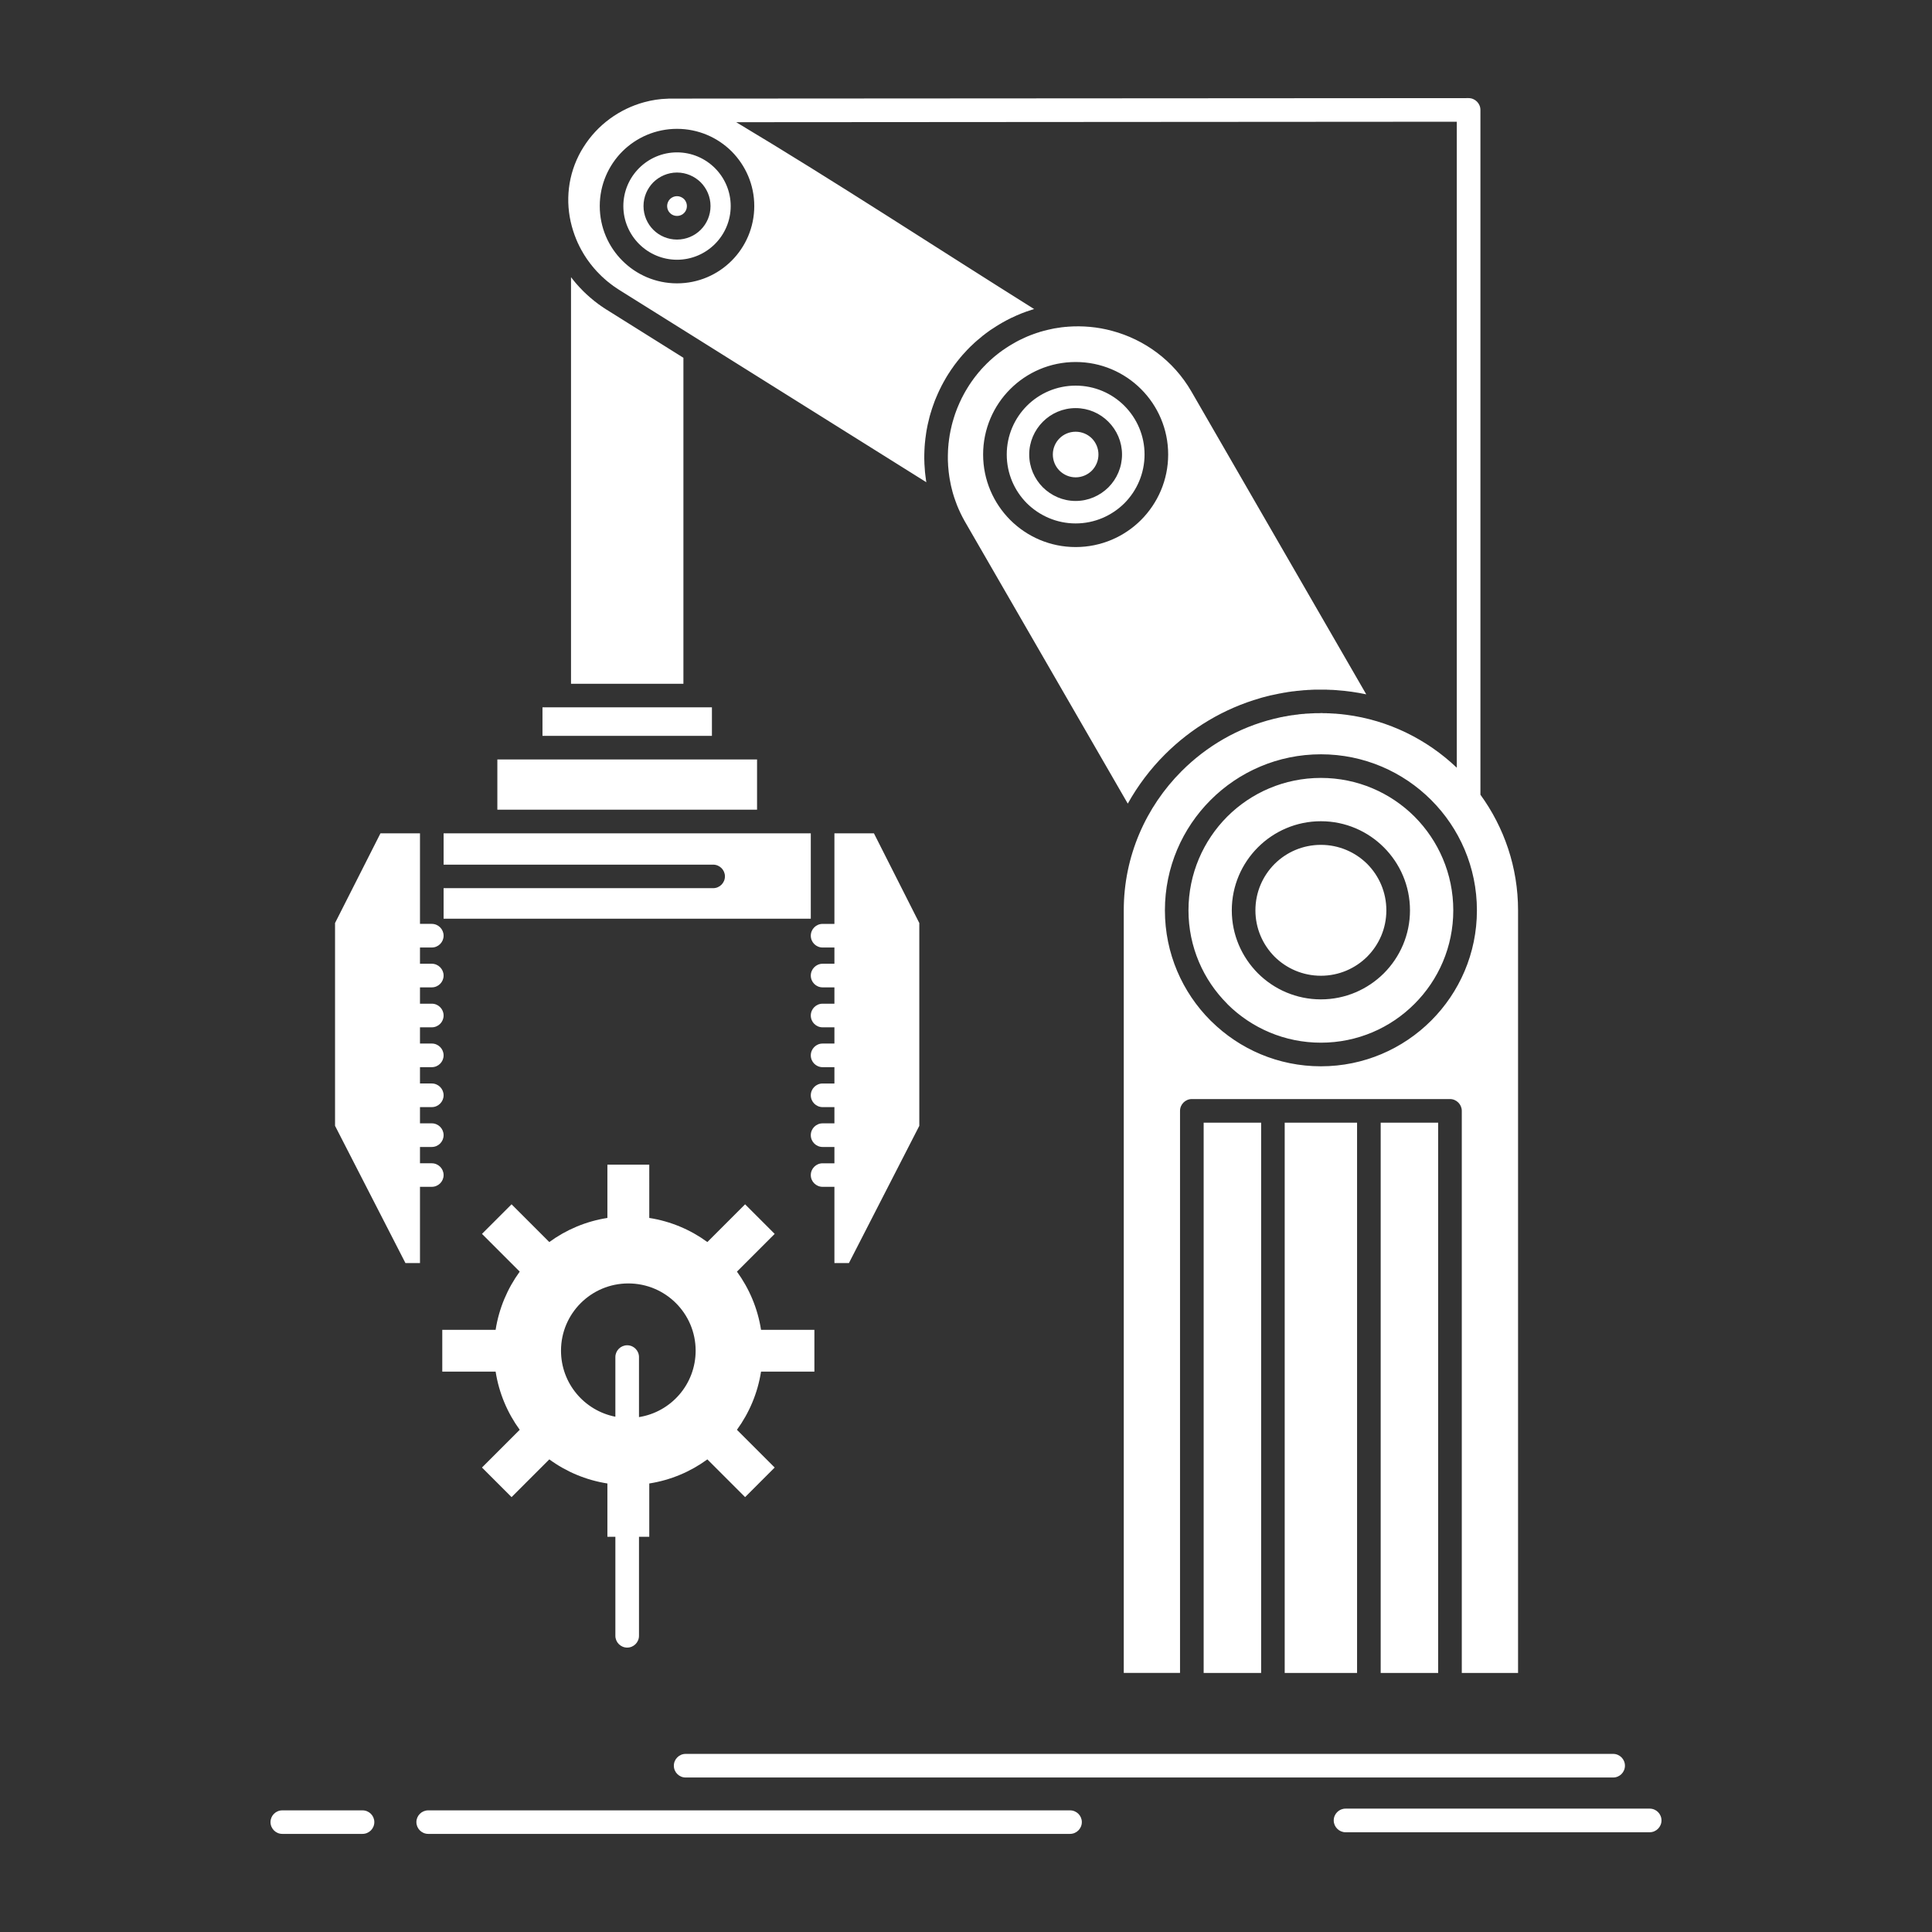 <svg version="1.1" xmlns="http://www.w3.org/2000/svg" xmlns:xlink="http://www.w3.org/1999/xlink" width="512px" height="512px" viewBox="0,0,256,256"><rect x="0" y="0" width="256" height="256" fill="#333333" stroke="none"/><g fill="#ffffff" fill-rule="none" stroke="none" stroke-width="1" stroke-linecap="butt" stroke-linejoin="miter" stroke-miterlimit="10" stroke-dasharray="" stroke-dashoffset="0" font-family="none" font-weight="none" font-size="none" text-anchor="none" style="mix-blend-mode: normal"><g transform="translate(0,-0) scale(0.5,0.5)"><g id="_x37_05_x2C__Automation_x2C__factory_x2C__hand_x2C__mechanism_x2C__package" fill-rule="evenodd"><g><path d="M269.483,90.49c-0.344,0.178 -0.678,0.381 -1.018,0.584l-0.344,0.203l-0.281,0.153l-0.063,0.051l-0.305,0.179l-0.039,0.025c-0.562,0.355 -1.108,0.712 -1.643,1.095l-0.14,0.077l-0.18,0.152l-0.315,0.229l-0.204,0.128l-0.115,0.102l-0.214,0.177l-0.092,0.052l-0.253,0.204l-0.053,0.051l-0.28,0.229h-0.024l-0.306,0.255v0l-0.291,0.254l-0.039,0.024l-0.828,0.739l-0.126,0.102l-0.154,0.152l-0.151,0.152l-0.126,0.127l-0.179,0.152l-0.103,0.102l-0.203,0.203l-0.077,0.078l-0.218,0.229l-0.049,0.052l-0.242,0.254h-0.024l-0.257,0.279l-0.011,0.025l-0.256,0.255l-0.038,0.051l-0.215,0.228l-0.063,0.078l-0.193,0.229l-0.077,0.102l-0.165,0.179l-0.112,0.126l-0.141,0.152l-0.13,0.18l-0.102,0.126l-0.165,0.179l-0.073,0.127l-0.039,0.051l-0.203,0.23l-0.193,0.254l-0.038,0.051l-0.215,0.279l-0.014,0.025l-0.229,0.307v0.023l-0.217,0.281l-0.039,0.051l-0.176,0.254l-0.053,0.078l-0.164,0.229l-0.077,0.127l-0.127,0.204l-0.102,0.126l-0.116,0.18l-0.102,0.177l-0.088,0.128l-0.14,0.229l-0.063,0.102l-0.154,0.254l-0.049,0.078l-0.165,0.279l-0.025,0.025l-0.179,0.33h-0.014l-0.179,0.332l-0.01,0.024l-0.179,0.306l-0.024,0.051l-0.141,0.28l-0.052,0.075l-0.126,0.256l-0.063,0.127l-0.116,0.203l-0.074,0.153l-0.091,0.179l-0.087,0.203l-0.063,0.127l-0.116,0.254l-0.049,0.102l-0.13,0.256l-0.025,0.076l-0.14,0.306l-0.011,0.051l-0.154,0.33v0l-0.141,0.356l-0.024,0.025l-0.116,0.307l-0.039,0.074l-0.102,0.281l-0.039,0.102l-0.102,0.255l-0.049,0.126l-0.077,0.23l-0.063,0.152l-0.063,0.179l-0.077,0.229l-0.049,0.128l-0.077,0.254l-0.039,0.127l-0.088,0.254l-0.028,0.102l-0.102,0.307l-0.011,0.051l-0.102,0.355l-0.116,0.383v0l-0.102,0.355l-0.01,0.051l-0.077,0.307l-0.025,0.074l-0.077,0.307l-0.024,0.102l-0.053,0.256l-0.039,0.152l-0.049,0.229l-0.039,0.152l-0.039,0.203l-0.053,0.204l-0.035,0.179l-0.039,0.229l-0.028,0.152l-0.049,0.254l-0.024,0.103l-0.053,0.306l-0.014,0.076l-0.049,0.33v0.051l-0.063,0.357v0.025l-0.053,0.356v0.024l-0.049,0.356v0.051l-0.039,0.331l-0.014,0.078l-0.039,0.305v0.102l-0.024,0.279l-0.011,0.129l-0.028,0.254l-0.011,0.178l-0.028,0.406l-0.011,0.18l-0.014,0.229v0.152l-0.01,0.254l-0.028,0.841v0.024v0.383v0v0.383v0.023v0.357v0.076l0.014,0.306v0.103l0.014,0.278l0.01,0.128l0.014,0.254v0.153l0.011,0.228l0.014,0.204l0.014,0.179l0.025,0.229c0.049,0.688 0.126,1.375 0.228,2.063v0l0.053,0.382l0.01,0.051l0.053,0.33l0.011,0.077c0.091,0.533 0.207,1.094 0.319,1.652l0.039,0.18l0.052,0.229l0.126,0.51l0.077,0.306l0.025,0.075l0.077,0.332l0.01,0.051l0.102,0.356v0.024l0.116,0.383v0l0.112,0.355l0.014,0.051l0.102,0.33l0.024,0.078l0.102,0.278l0.039,0.128l0.091,0.255l0.049,0.126l0.078,0.254l0.063,0.153l0.077,0.204l0.074,0.203l0.067,0.179l0.01,0.026l0.014,0.051l0.01,0.051l0.014,0.025c0.586,1.475 1.285,2.951 2.088,4.377l43.236,74.873c2.675,-4.785 5.994,-9.188 9.848,-13.031c6.949,-6.947 15.614,-12.164 25.301,-14.938l0.063,-0.026l0.446,-0.126c0.685,-0.179 1.372,-0.356 2.06,-0.536l0.281,-0.051l0.242,-0.051l1.576,-0.33l0.318,-0.076l0.204,-0.025l0.509,-0.102h0.014l0.533,-0.102l0.18,-0.026l0.354,-0.051l0.368,-0.075l0.165,-0.026l0.522,-0.075h0.039l0.509,-0.078l0.218,-0.023l0.316,-0.027l0.42,-0.051l0.117,-0.024l0.543,-0.051h0.066l0.471,-0.051l0.268,-0.026l0.28,-0.025l0.456,-0.051h0.092l0.543,-0.025l0.116,-0.025l0.432,-0.025h0.306l0.242,-0.025l0.509,-0.025h0.038l0.548,-0.025h0.165h0.396h0.354h0.189h0.562h0.154h0.15h0.166h0.154h0.126h0.038h0.151h0.154h0.165h0.15h0.092h0.063l0.165,0.025h0.154h0.15h0.165h0.053l0.103,0.025h0.15h0.165h0.154l0.151,0.025h0.014h0.154h0.15l0.154,0.025h0.166l0.305,0.025h0.15l0.166,0.025c2.635,0.178 5.242,0.561 7.787,1.094l-46.343,-80.268c-4.759,-8.219 -12.455,-13.768 -21.019,-16.058c-3.833,-1.044 -7.826,-1.4 -11.823,-1.095h-0.05l-0.028,0.025h-0.073l-0.474,0.025l-0.112,0.026h-0.116h-0.038l-0.074,0.024l-0.586,0.051l-0.115,0.026h-0.05l-0.765,0.126h-0.063h-0.053l-0.112,0.027l-0.115,0.023l-0.699,0.102l-0.115,0.027l-0.112,0.024h-0.028l-0.088,0.026l-0.115,0.024l-0.471,0.102l-0.112,0.026l-0.231,0.051l-0.112,0.025l-0.102,0.025h-0.015l-0.115,0.025l-1.043,0.254l-0.049,0.026h-0.066l-0.112,0.051l-0.229,0.051v0l-0.115,0.024l-0.116,0.051l-0.112,0.027l-0.066,0.023h-0.05l-0.344,0.103l-0.014,0.026l-0.088,0.024l-0.116,0.026l-0.112,0.051l-0.091,0.024h-0.024l-0.102,0.026l-0.112,0.051l-0.116,0.025l-0.053,0.025l-0.049,0.025l-0.116,0.025l-0.102,0.051l-0.112,0.025h-0.014l-0.088,0.051l-0.116,0.025l-0.115,0.052l-0.088,0.024h-0.015l-0.112,0.053l-0.115,0.051l-0.102,0.024l-0.05,0.026l-0.168,0.051l-0.112,0.051l-0.33,0.127l-0.102,0.051l-0.103,0.026l-0.014,0.024l-0.102,0.026l-0.649,0.278l-0.024,0.027l-0.077,0.023l-0.116,0.052l-0.102,0.051l-0.33,0.152l-0.102,0.052l-0.063,0.025l-0.053,0.025l-0.315,0.152h-0.014l-0.088,0.051l-0.306,0.128l-0.014,0.024l-0.534,0.255l-0.102,0.077l-0.102,0.051h-0.014zM320.828,212.01c7.481,-7.482 17.813,-12.113 29.227,-12.113c11.414,0 21.744,4.631 29.227,12.113c7.483,7.482 12.115,17.814 12.115,29.242c0,11.402 -4.633,21.734 -12.115,29.216c-7.482,7.482 -17.813,12.113 -29.227,12.113c-11.325,0 -21.58,-4.556 -29.052,-11.937l-0.189,-0.177c-7.482,-7.481 -12.101,-17.813 -12.101,-29.216c0,-11.427 4.633,-21.759 12.115,-29.241zM350.055,206.156c-9.697,0 -18.478,3.92 -24.826,10.256c-6.338,6.363 -10.27,15.145 -10.27,24.84c0,9.67 3.932,18.451 10.283,24.787l0.151,0.179c6.338,6.235 15.042,10.104 24.661,10.104c9.683,0 18.463,-3.92 24.802,-10.283c6.349,-6.336 10.279,-15.117 10.279,-24.787c0,-9.695 -3.931,-18.477 -10.269,-24.84c-6.348,-6.336 -15.129,-10.256 -24.811,-10.256zM267.725,103.112c4.43,-4.427 10.564,-7.177 17.334,-7.177c6.767,0 12.9,2.75 17.33,7.177c4.439,4.429 7.188,10.588 7.188,17.331c0,6.77 -2.748,12.903 -7.188,17.356c-4.43,4.429 -10.563,7.177 -17.33,7.177c-6.77,0 -12.904,-2.748 -17.334,-7.177c-4.439,-4.453 -7.188,-10.587 -7.188,-17.356c0,-6.743 2.748,-12.902 7.188,-17.331zM285.059,102.196c-5.04,0 -9.609,2.035 -12.919,5.345c-3.295,3.308 -5.341,7.863 -5.341,12.902c0,5.064 2.035,9.62 5.331,12.928c3.319,3.283 7.889,5.345 12.929,5.345c5.036,0 9.605,-2.062 12.915,-5.345c3.295,-3.308 5.345,-7.888 5.345,-12.928c0,-5.039 -2.05,-9.595 -5.345,-12.902c-3.31,-3.31 -7.879,-5.345 -12.915,-5.345zM164.936,40.125c3.703,-3.689 8.83,-5.98 14.48,-5.98c5.65,0 10.778,2.291 14.48,5.98c3.692,3.717 5.994,8.832 5.994,14.48c0,5.65 -2.302,10.792 -5.994,14.482c-3.703,3.715 -8.83,6.004 -14.48,6.004c-5.65,0 -10.777,-2.289 -14.48,-6.004c-3.703,-3.69 -5.994,-8.832 -5.994,-14.482c-0.001,-5.648 2.291,-10.763 5.994,-14.48zM179.416,40.38c-3.917,0 -7.482,1.604 -10.051,4.175c-2.569,2.568 -4.172,6.133 -4.172,10.051c0,3.92 1.604,7.482 4.172,10.053c2.569,2.57 6.135,4.175 10.051,4.175c3.92,0 7.482,-1.604 10.055,-4.175c2.569,-2.57 4.173,-6.133 4.173,-10.053c0,-3.918 -1.604,-7.482 -4.173,-10.051c-2.573,-2.572 -6.135,-4.175 -10.055,-4.175zM334.213,443.346v-145.825h-15.231v145.824h15.231zM365.896,297.521v145.824h15.231v-145.824zM340.459,297.521v145.824h19.177v-145.824zM333.359,224.557c4.275,-4.274 10.182,-6.922 16.695,-6.922c6.503,0 12.406,2.647 16.681,6.922c4.278,4.276 6.925,10.18 6.925,16.695c0,6.49 -2.646,12.393 -6.91,16.67c-4.289,4.273 -10.192,6.922 -16.695,6.922c-6.514,0 -12.42,-2.648 -16.681,-6.898c-4.288,-4.301 -6.935,-10.203 -6.935,-16.693c0,-6.517 2.647,-12.42 6.92,-16.696zM350.055,223.895c-4.797,0 -9.135,1.934 -12.279,5.064c-3.142,3.157 -5.078,7.482 -5.078,12.293c0,4.785 1.937,9.109 5.066,12.267c3.156,3.131 7.494,5.064 12.291,5.064c4.783,0 9.125,-1.934 12.266,-5.064c3.145,-3.157 5.078,-7.481 5.078,-12.267c0,-4.811 -1.934,-9.136 -5.064,-12.293c-3.155,-3.131 -7.497,-5.064 -12.28,-5.064zM276.365,111.765c2.239,-2.239 5.307,-3.612 8.693,-3.612c3.383,0 6.45,1.373 8.676,3.612c2.238,2.241 3.614,5.319 3.614,8.679c0,3.385 -1.376,6.465 -3.601,8.704c-2.239,2.214 -5.307,3.612 -8.689,3.612c-3.387,0 -6.454,-1.398 -8.693,-3.612c-2.225,-2.239 -3.614,-5.319 -3.614,-8.704c0,-3.36 1.39,-6.438 3.614,-8.679zM285.059,114.412c-1.667,0 -3.184,0.662 -4.278,1.756c-1.094,1.094 -1.769,2.621 -1.769,4.275c0,1.68 0.674,3.182 1.758,4.275c1.105,1.095 2.622,1.782 4.289,1.782c1.667,0 3.18,-0.688 4.274,-1.757c1.095,-1.119 1.769,-2.621 1.769,-4.301c0,-1.654 -0.674,-3.182 -1.758,-4.275c-1.106,-1.093 -2.618,-1.755 -4.285,-1.755zM173.13,48.32c1.604,-1.578 3.832,-2.596 6.285,-2.596c2.443,0 4.686,1.018 6.286,2.596c1.604,1.628 2.597,3.843 2.597,6.285c0,2.469 -0.993,4.684 -2.597,6.287c-1.6,1.603 -3.843,2.596 -6.286,2.596c-2.442,0 -4.682,-0.993 -6.285,-2.596c-1.604,-1.604 -2.594,-3.843 -2.594,-6.287c0.001,-2.442 0.99,-4.657 2.594,-6.285zM179.416,51.986c-0.723,0 -1.386,0.305 -1.856,0.763c-0.47,0.482 -0.765,1.144 -0.765,1.856c0,0.738 0.295,1.4 0.765,1.858c0.47,0.484 1.134,0.763 1.856,0.763c0.727,0 1.39,-0.278 1.86,-0.763c0.47,-0.458 0.761,-1.12 0.761,-1.858c0,-0.713 -0.291,-1.374 -0.761,-1.856c-0.484,-0.458 -1.148,-0.763 -1.86,-0.763zM200.627,214.581v-13.31h-8.752h-0.088h-51.154h-0.077h-8.753v13.31zM188.667,187.453h-4.337h-0.091h-36.046h-0.078h-4.352v7.557h44.904zM181.111,181.191v-86.376l-20.31,-12.724l-0.179,-0.102l-0.165,-0.128h-0.025l-0.154,-0.103l-0.179,-0.126h-0.025l-0.151,-0.102l-0.168,-0.128l-0.035,-0.025l-0.13,-0.076l-0.175,-0.127l-0.053,-0.026l-0.116,-0.075l-0.165,-0.128l-0.049,-0.052l-0.126,-0.074l-0.168,-0.129l-0.063,-0.024l-0.102,-0.077l-0.151,-0.127l-0.077,-0.052l-0.102,-0.075l-0.154,-0.129l-0.089,-0.05l-0.077,-0.075l-0.165,-0.128l-0.088,-0.051l-0.063,-0.051l-0.165,-0.127l-0.102,-0.102l-0.066,-0.051l-0.151,-0.129l-0.116,-0.074l-0.039,-0.051l-0.151,-0.129l-0.126,-0.102l-0.028,-0.024l-0.151,-0.128l-0.141,-0.102l-0.024,-0.025l-0.14,-0.152l-0.155,-0.102v-0.027l-0.151,-0.125l-0.154,-0.129v0l-0.151,-0.152l-0.154,-0.127v0l-0.141,-0.127l-0.137,-0.153l-0.028,-0.024l-0.126,-0.102l-0.151,-0.152l-0.028,-0.027l-0.112,-0.102l-0.14,-0.152l-0.039,-0.025l-0.102,-0.102l-0.14,-0.152l-0.049,-0.051l-0.091,-0.102l-0.14,-0.129l-0.049,-0.074l-0.091,-0.078l-0.14,-0.152l-0.063,-0.051l-0.063,-0.077l-0.141,-0.153l-0.063,-0.075l-0.077,-0.077l-0.126,-0.152l-0.077,-0.076l-0.049,-0.051l-0.126,-0.152l-0.102,-0.102l-0.039,-0.051l-0.14,-0.152l-0.088,-0.129l-0.039,-0.024l-0.13,-0.152l-0.102,-0.128l-0.011,-0.025l-0.14,-0.152l-0.102,-0.128l-0.014,-0.024l-0.126,-0.152l-0.116,-0.153l-0.126,-0.152l-0.126,-0.153v-0.025l-0.116,-0.127l-0.112,-0.152v107.752h29.787zM188.986,229.139c1.73,0 3.13,1.398 3.13,3.104c0,1.73 -1.4,3.131 -3.13,3.131h-71.426v8.093h97.308v-22.624h-11.034h-0.077h-75.086h-0.077h-11.034v8.297h71.426zM427.499,464.8c1.729,0 3.127,1.398 3.127,3.13c0,1.73 -1.397,3.129 -3.127,3.129h-245.791c-1.73,0 -3.13,-1.398 -3.13,-3.129c0,-1.731 1.4,-3.13 3.13,-3.13zM283.567,479.764c1.729,0 3.13,1.398 3.13,3.104c0,1.73 -1.4,3.131 -3.13,3.131h-170.088c-1.719,0 -3.13,-1.4 -3.13,-3.131c0,-1.706 1.411,-3.104 3.13,-3.104zM96.068,479.764c1.734,0 3.131,1.398 3.131,3.104c0,1.73 -1.397,3.131 -3.131,3.131h-21.26c-1.72,0 -3.12,-1.4 -3.12,-3.131c0,-1.706 1.4,-3.104 3.12,-3.104zM437.182,479.305c1.73,0 3.13,1.399 3.13,3.13c0,1.706 -1.399,3.131 -3.13,3.131h-80.6c-1.716,0 -3.131,-1.425 -3.131,-3.131c0,-1.73 1.415,-3.13 3.131,-3.13zM114.43,244.84c1.72,0 3.13,1.4 3.13,3.131c0,1.729 -1.411,3.13 -3.13,3.13h-3.13v4.301h3.13c1.72,0 3.13,1.425 3.13,3.131c0,1.729 -1.411,3.13 -3.13,3.13h-3.13v4.326h3.13c1.72,0 3.13,1.4 3.13,3.131c0,1.729 -1.411,3.13 -3.13,3.13h-3.13v4.301h3.13c1.72,0 3.13,1.4 3.13,3.13c0,1.73 -1.411,3.131 -3.13,3.131h-3.13v4.326h3.13c1.72,0 3.13,1.4 3.13,3.13c0,1.706 -1.411,3.131 -3.13,3.131h-3.13v4.301h3.13c1.72,0 3.13,1.4 3.13,3.13c0,1.73 -1.411,3.131 -3.13,3.131h-3.13v4.326h3.13c1.72,0 3.13,1.399 3.13,3.13c0,1.706 -1.411,3.106 -3.13,3.106h-3.13v20.205h-3.854l-18.656,-36.369v-53.748l12.038,-23.77h10.472v11.325v0.075v0.102v12.496h3.13zM221.129,314.521h-3.13c-1.73,0 -3.13,-1.4 -3.13,-3.106c0,-1.73 1.4,-3.13 3.13,-3.13h3.13v-4.326h-3.13c-1.73,0 -3.13,-1.4 -3.13,-3.131c0,-1.729 1.4,-3.13 3.13,-3.13h3.13v-4.301h-3.13c-1.73,0 -3.13,-1.425 -3.13,-3.131c0,-1.729 1.4,-3.13 3.13,-3.13h3.13v-4.326h-3.13c-1.73,0 -3.13,-1.4 -3.13,-3.131c0,-1.729 1.4,-3.13 3.13,-3.13h3.13v-4.301h-3.13c-1.73,0 -3.13,-1.4 -3.13,-3.13c0,-1.73 1.4,-3.131 3.13,-3.131h3.13v-4.326h-3.13c-1.73,0 -3.13,-1.4 -3.13,-3.13c0,-1.706 1.4,-3.131 3.13,-3.131h3.13v-4.301h-3.13c-1.73,0 -3.13,-1.4 -3.13,-3.13c0,-1.73 1.4,-3.131 3.13,-3.131h3.13v-23.998h10.473l12.023,23.77v53.748l-18.653,36.367h-3.843zM350.055,188.979l-0.495,0.025h-0.179h-0.319h-0.354h-0.141l-0.498,0.025h-0.024l-0.456,0.025h-0.218l-0.281,0.026l-0.382,0.024h-0.102l-0.496,0.026h-0.063l-0.422,0.051l-0.242,0.024h-0.241l-0.418,0.051h-0.063l-0.484,0.051l-0.102,0.027l-0.383,0.051l-0.266,0.023l-0.219,0.027l-0.432,0.075h-0.038l-0.484,0.051l-0.126,0.026l-0.344,0.051l-0.306,0.051l-0.636,0.127h-0.014l-0.471,0.076l-0.164,0.025l-0.306,0.076l-0.33,0.052l-0.14,0.024c-0.587,0.128 -1.173,0.281 -1.756,0.408l-0.102,0.025c-9.381,2.316 -17.765,7.201 -24.408,13.845c-9.466,9.467 -15.344,22.522 -15.344,36.901v202.094h14.912v-148.951c0,-1.706 1.4,-3.131 3.131,-3.131h21.4h0.092h25.422h0.078h21.414c1.721,0 3.131,1.425 3.131,3.131v148.955h14.912v-202.094c0,-11.428 -3.703,-22.014 -9.975,-30.643v-181.477c0,-1.706 -1.4,-3.13 -3.13,-3.13l-211.041,0.126h-0.902h-0.102l-0.154,0.026h-0.074h-0.014c-2.099,0.051 -4.187,0.381 -6.223,0.94c-6.44,1.757 -12.318,5.905 -16.07,11.911l-0.523,0.865l-0.053,0.077c-3.601,6.337 -4.274,13.462 -2.516,19.976c0.432,1.604 0.99,3.131 1.677,4.633h0.014l0.382,0.814l0.049,0.077l0.039,0.075c0.228,0.458 0.484,0.942 0.765,1.374v0.026l0.509,0.839l0.049,0.077l0.102,0.127l0.024,0.076l0.063,0.076l0.102,0.154l0.028,0.051l0.175,0.254l0.014,0.025l0.077,0.128l0.102,0.126l0.112,0.152l0.091,0.129l0.011,0.024l0.102,0.128l0.091,0.127l0.011,0.025l0.116,0.127l0.063,0.102l0.039,0.051l0.102,0.152l0.063,0.078l0.039,0.051l0.116,0.126l0.063,0.077l0.267,0.356l0.116,0.126l0.039,0.051l0.074,0.078l0.116,0.152l0.024,0.024l0.077,0.102l0.242,0.255l0.112,0.152h0.014l0.116,0.128l0.102,0.126h0.011l0.116,0.129l0.102,0.126h0.025l0.116,0.128l0.102,0.102l0.025,0.025l0.116,0.127l0.102,0.103l0.025,0.026l0.126,0.126l0.383,0.383l0.126,0.126l0.063,0.051l0.066,0.078l0.137,0.126l0.039,0.026l0.091,0.075l0.14,0.128l0.025,0.025l0.102,0.102l0.126,0.128h0.024l0.116,0.102l0.141,0.126v0l0.126,0.129l0.141,0.102v0l0.14,0.126l0.126,0.103v0l0.154,0.127l0.102,0.076l0.039,0.026l0.137,0.102l0.102,0.102l0.039,0.024l0.14,0.102l0.102,0.078l0.052,0.051l0.141,0.102l0.074,0.051l0.063,0.051l0.155,0.102l0.063,0.051l0.077,0.076l0.141,0.102l0.063,0.026l0.088,0.075l0.154,0.102l0.049,0.027l0.102,0.074l0.154,0.103l0.024,0.026l0.126,0.075l0.154,0.104l0.025,0.024l0.126,0.078l0.154,0.102v0l0.151,0.102l0.154,0.102l21.517,13.463c0.189,0.102 0.393,0.228 0.562,0.355l59.321,37.155l-0.053,-0.306l-0.049,-0.33l-0.014,-0.076l-0.025,-0.255l-0.039,-0.255l-0.01,-0.075l-0.039,-0.306l-0.014,-0.102l-0.024,-0.229l-0.039,-0.255v-0.075l-0.039,-0.308l-0.014,-0.125l-0.011,-0.204l-0.024,-0.28v-0.051l-0.091,-1.297l-0.01,-0.129l-0.014,-0.178l-0.014,-0.66l-0.011,-0.153v-0.179l-0.014,-0.306c0,-0.763 0,-1.526 0.039,-2.265l0.014,-0.204v-0.126l0.024,-0.332v-0.051l0.01,-0.255l0.053,-0.661v-0.051l0.126,-1.222l0.024,-0.255l0.014,-0.076c0.063,-0.51 0.141,-1.043 0.218,-1.578l0.049,-0.279v-0.051l0.179,-0.941l0.063,-0.307l0.025,-0.152l0.039,-0.179l0.063,-0.306v0l0.077,-0.305c0.116,-0.533 0.242,-1.068 0.383,-1.603l0.126,-0.458l0.039,-0.128l0.088,-0.306l0.014,-0.051l0.179,-0.56l0.088,-0.306l0.014,-0.051l0.087,-0.254l0.063,-0.23l0.039,-0.075l0.102,-0.306l0.025,-0.076l0.231,-0.636l0.102,-0.28l0.049,-0.153l0.116,-0.306l0.039,-0.102l0.141,-0.355l0.024,-0.051l0.165,-0.381v-0.027l0.179,-0.406l0.011,-0.025l0.168,-0.382l0.024,-0.077l0.151,-0.33l0.053,-0.102l0.126,-0.306l0.077,-0.153l0.112,-0.229l0.091,-0.204l0.102,-0.204l0.126,-0.228l0.077,-0.179l0.141,-0.279l0.049,-0.102l0.179,-0.332l0.039,-0.051l0.189,-0.381l0.014,-0.026l0.218,-0.381h0.01l0.204,-0.382l0.039,-0.051l0.179,-0.332l0.063,-0.102l0.165,-0.279l0.087,-0.152l0.155,-0.23l0.102,-0.178l0.126,-0.203l0.14,-0.203l0.102,-0.152l0.165,-0.255l0.077,-0.128l0.204,-0.306l0.052,-0.075l0.229,-0.332l0.024,-0.024l0.256,-0.356v0l0.252,-0.383l0.039,-0.023l0.228,-0.332l0.063,-0.078l0.305,-0.38l0.179,-0.255l0.126,-0.152l0.155,-0.18l0.151,-0.203l0.13,-0.152l0.189,-0.229l0.087,-0.128l0.232,-0.255l0.063,-0.074l0.253,-0.307l1.007,-1.094l0.252,-0.279l0.091,-0.104l0.228,-0.204l0.126,-0.152l0.357,-0.356l0.151,-0.152l0.203,-0.178l0.127,-0.128l0.242,-0.228l0.091,-0.078l0.28,-0.278l0.724,-0.638l0.024,-0.023l1.172,-0.967l0.218,-0.204l0.176,-0.128l0.192,-0.152l0.215,-0.153l0.14,-0.128c0.499,-0.356 0.993,-0.737 1.502,-1.094h0.015l1.299,-0.84l0.267,-0.178l0.179,-0.102l0.442,-0.281l0.179,-0.102l0.267,-0.152l0.141,-0.075v-0.026l0.115,-0.051l0.127,-0.076l0.126,-0.076l0.092,-0.052h0.038l0.369,-0.228l0.049,-0.027l0.077,-0.023l0.393,-0.23l0.103,-0.051l0.13,-0.051l0.228,-0.127h0.015l0.126,-0.076l0.368,-0.18l0.141,-0.075l0.242,-0.128h0.039c1.716,-0.839 3.471,-1.527 5.239,-2.086v0l0.13,-0.025l0.354,-0.128l0.228,-0.051c-26.082,-16.339 -52.551,-33.72 -78.967,-49.524l190.959,-0.127v171.197c-7.875,-7.506 -18.081,-12.598 -29.382,-14.049h-0.038l-1.271,-0.152h-0.102l-0.141,-0.024l-0.281,-0.026h-0.14v0l-0.141,-0.024h-0.14l-0.141,-0.026h-0.137l-0.103,-0.024h-0.038h-0.141h-0.141l-0.141,-0.026h-0.141h-0.063l-0.077,-0.024h-0.141h-0.14h-0.138l-0.14,-0.026h-0.028h-0.112h-0.141l-0.154,-0.025h-0.127h-0.126h-0.024h-0.131h-0.141l-0.14,-0.025h-0.141h-0.088h-0.053h-0.151h-0.14h-0.141h-0.14h-0.039h-0.102l-0.151,-0.025h-0.14h-0.141h-0.137zM172.063,322.767c5.699,0.89 10.942,3.13 15.396,6.388l10.002,-10.002l7.837,7.838l-10.002,10.002c3.257,4.48 5.499,9.721 6.387,15.422h14.14v11.071h-14.14c-0.888,5.7 -3.13,10.942 -6.387,15.423l10.002,10l-7.837,7.838l-10.002,-10c-4.454,3.258 -9.697,5.496 -15.396,6.388v14.124h-2.724v26.238c0,1.73 -1.4,3.131 -3.13,3.131c-1.72,0 -3.13,-1.4 -3.13,-3.131v-26.238h-2.113v-14.124c-5.689,-0.892 -10.943,-3.13 -15.396,-6.388l-10.002,10l-7.84,-7.838l10.002,-10c-3.257,-4.48 -5.496,-9.723 -6.387,-15.423h-14.137v-11.071h14.137c0.891,-5.701 3.13,-10.941 6.387,-15.422l-10.002,-10.002l7.84,-7.838l10.002,10.002c4.453,-3.258 9.696,-5.498 15.396,-6.388v-14.124h11.097zM163.079,359.643c0,-1.73 1.411,-3.131 3.13,-3.131c1.73,0 3.13,1.4 3.13,3.131v15.905c8.511,-1.348 15.014,-8.704 15.014,-17.61c0,-9.85 -7.991,-17.814 -17.839,-17.814c-9.851,0 -17.842,7.965 -17.842,17.814c0,8.703 6.212,15.906 14.407,17.508z"></path></g></g><g id="Layer_1" fill-rule="nonzero" font-family="Inter, apple-system, BlinkMacSystemFont, &quot;Helvetica Neue&quot;, &quot;Segoe UI&quot;, &quot;Fira Sans&quot;, Roboto, Oxygen, Ubuntu, &quot;Droid Sans&quot;, Arial, sans-serif" font-weight="400" font-size="16" text-anchor="start"></g></g></g></svg>